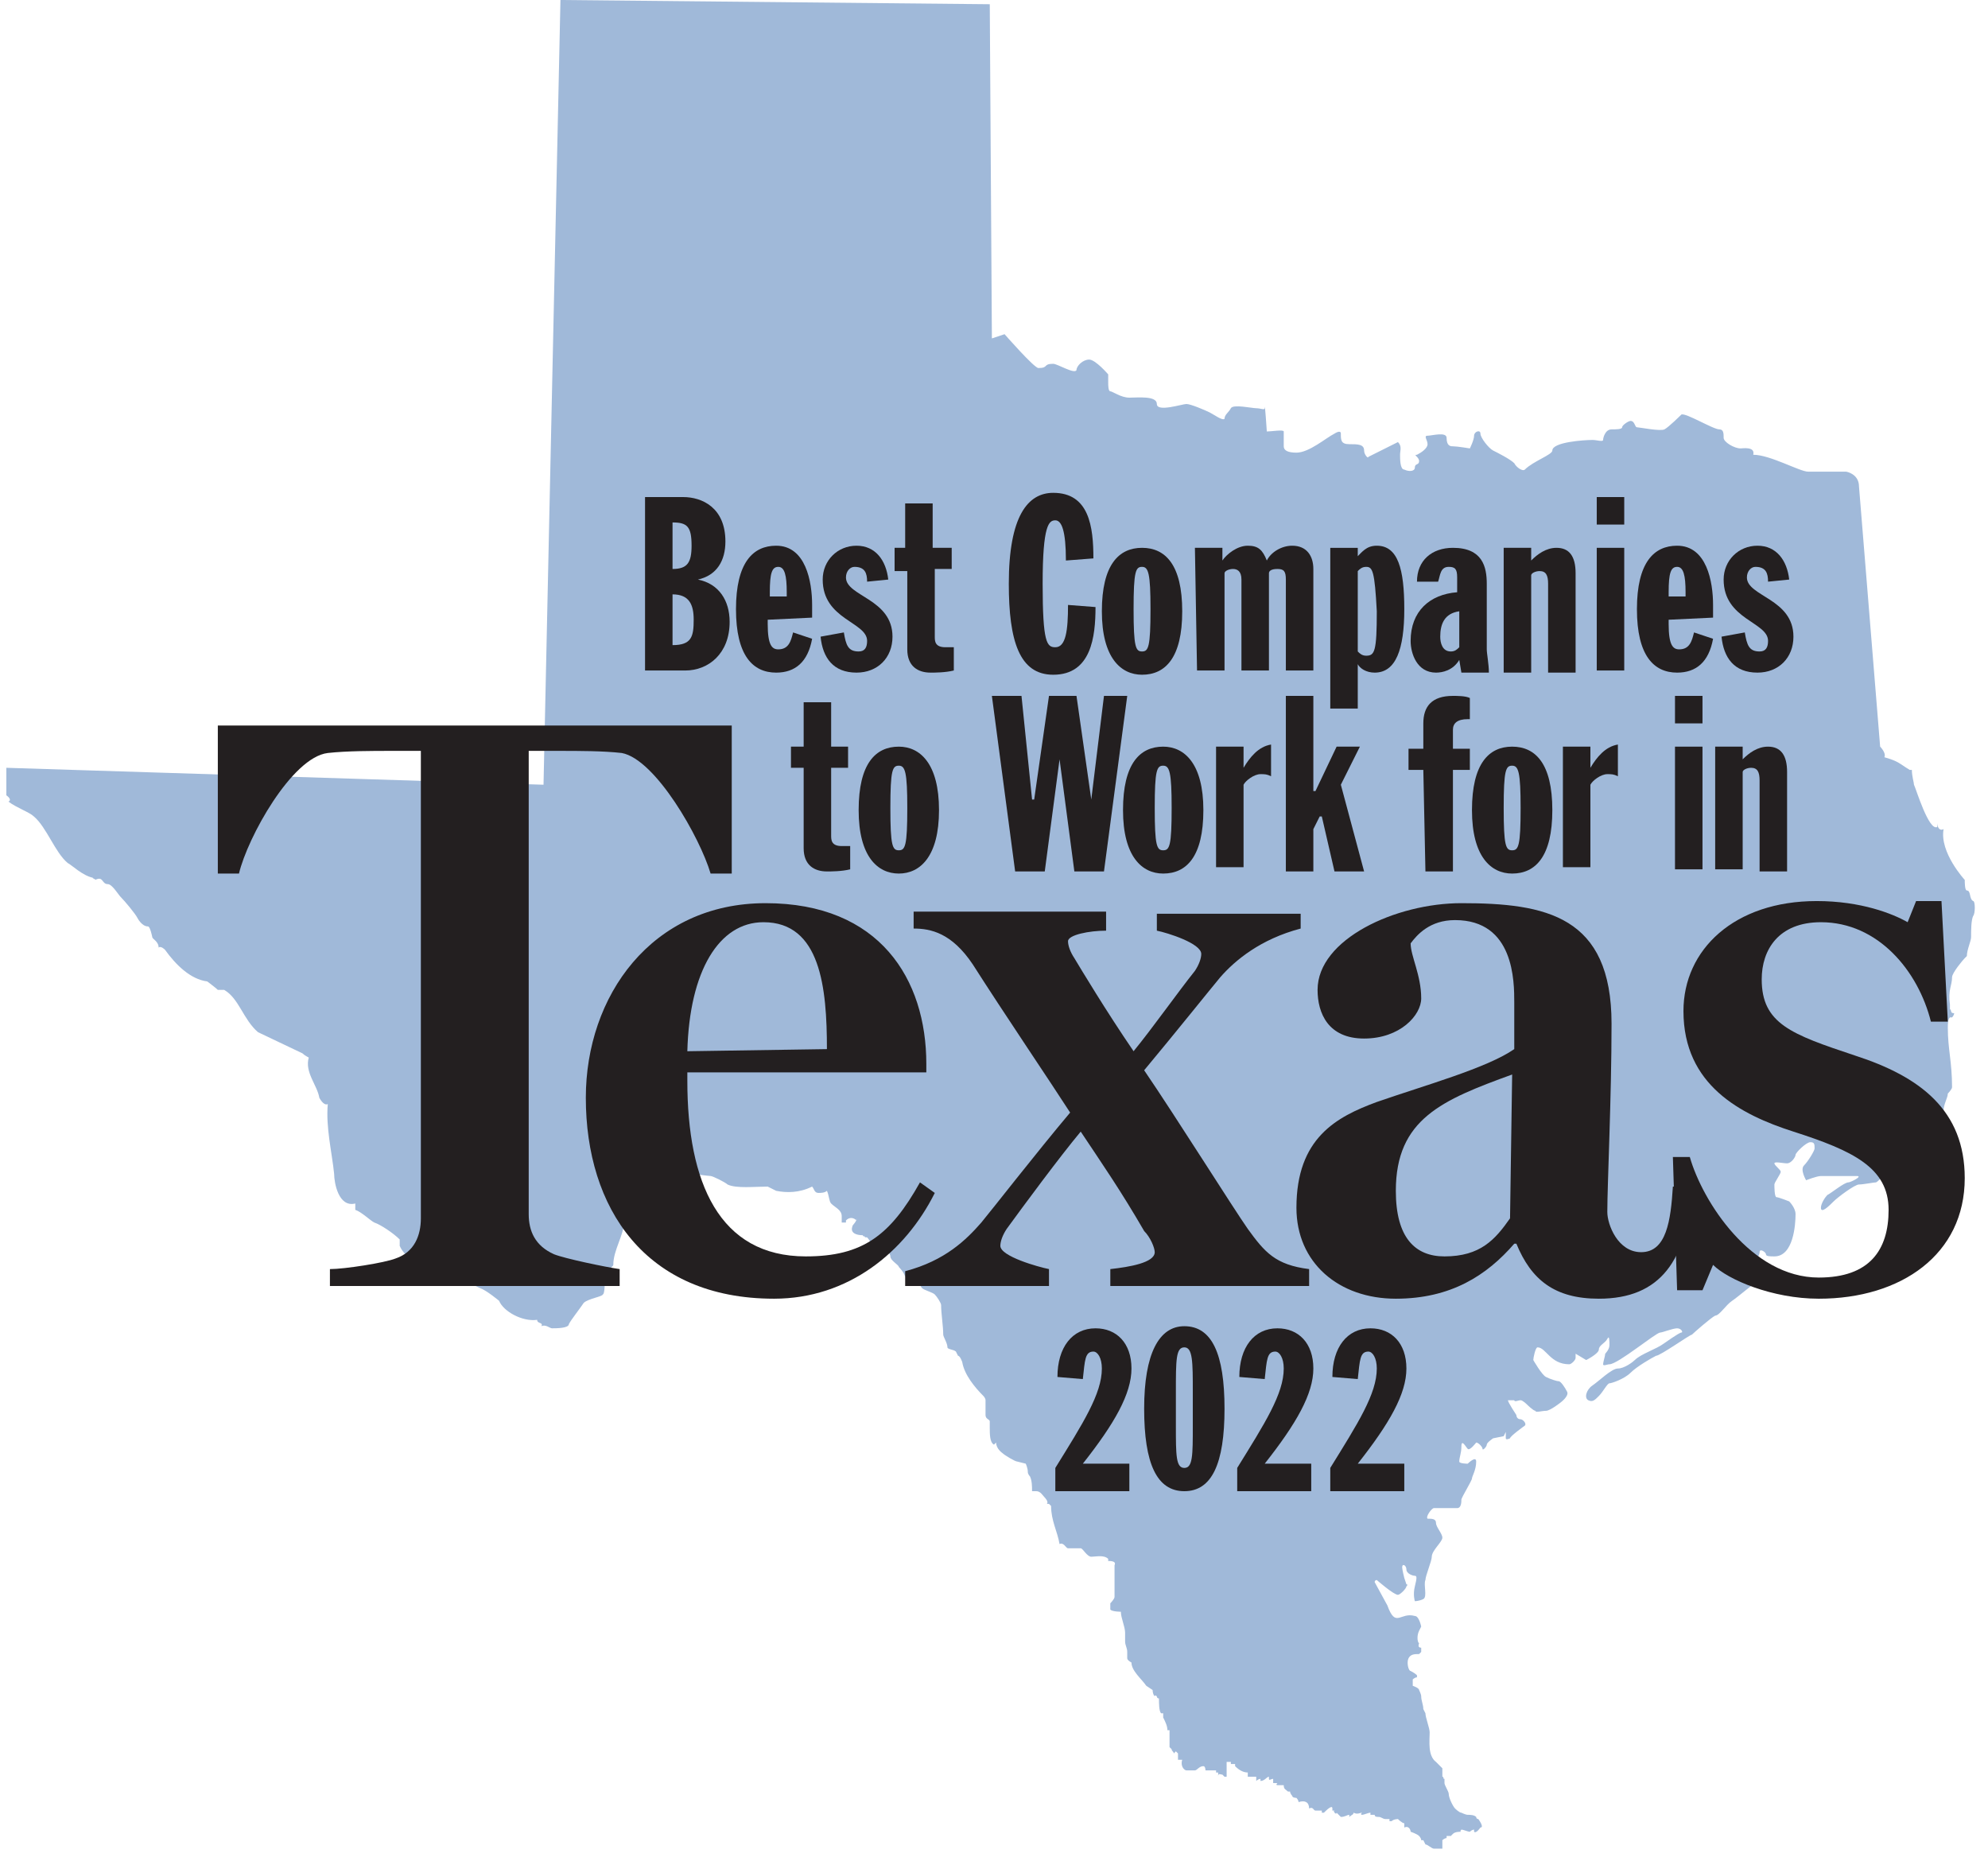 <?xml version="1.0" encoding="utf-8"?>
<!-- Generator: Adobe Illustrator 26.5.0, SVG Export Plug-In . SVG Version: 6.00 Build 0)  -->
<svg version="1.1" id="Layer_1" xmlns="http://www.w3.org/2000/svg" xmlns:xlink="http://www.w3.org/1999/xlink" x="0px" y="0px"
	 viewBox="0 0 94 88" style="enable-background:new 0 0 94 88;" xml:space="preserve">
<style type="text/css">
	.st0{clip-path:url(#SVGID_00000178205503689319275550000005417357946639485610_);}
	.st1{fill-rule:evenodd;clip-rule:evenodd;fill:#A0B9D9;}
	.st2{fill:#231F20;}
</style>
<g>
	<g>
		<g>
			<defs>
				<rect id="SVGID_1_" x="0.2" width="93.6" height="88"/>
			</defs>
			<clipPath id="SVGID_00000044899439256247787830000001242109421780062896_">
				<use xlink:href="#SVGID_1_"  style="overflow:visible;"/>
			</clipPath>
			<g style="clip-path:url(#SVGID_00000044899439256247787830000001242109421780062896_);">
				<path class="st1" d="M12.2,48.8c-0.7-0.6-0.9-1.6-1.6-2l-0.3,0c-0.1-0.1-0.5-0.4-0.5-0.4c-0.8-0.1-1.5-0.8-2-1.5
					c0,0-0.2-0.2-0.3-0.1c0-0.3-0.3-0.4-0.3-0.5c0,0-0.1-0.5-0.2-0.5c-0.3,0-0.5-0.4-0.5-0.4c-0.1-0.2-0.6-0.8-0.8-1
					c-0.1-0.1-0.4-0.6-0.6-0.6c-0.3,0-0.2-0.4-0.6-0.2c0.1,0-0.2-0.1-0.1-0.1c-0.5-0.1-1-0.6-1.2-0.7c-0.6-0.5-1-1.7-1.6-2.2
					c-0.2-0.2-0.8-0.4-1.2-0.7c0.2-0.1-0.1-0.3-0.1-0.3l0-1.3l25.4,0.8L26.5,0l20.3,0.2L46.9,16l0.6-0.2c0,0,1.4,1.6,1.6,1.6
					c0.5,0,0.2-0.2,0.7-0.2c0.2,0,1,0.5,1.1,0.3c0-0.2,0.3-0.5,0.6-0.5s0.9,0.7,0.9,0.7s0,0.3,0,0.4c0,0.1,0,0.4,0.1,0.4
					s0.5,0.3,0.9,0.3c0.4,0,1.3-0.1,1.3,0.3c0,0.4,1.2,0,1.4,0c0.2,0,0.9,0.3,1.1,0.4c0.2,0.1,0.6,0.4,0.7,0.3
					c0-0.2,0.2-0.3,0.3-0.5c0.1-0.2,1,0,1.2,0c0.2,0,0.4,0.1,0.4,0c0-0.4,0.1,1.1,0.1,1.1c0.2,0,0.8-0.1,0.8,0c0,0.1,0,0.5,0,0.7
					c0,0.2,0.2,0.3,0.6,0.3c0.6,0,1.4-0.7,1.8-0.9c0,0,0.3-0.2,0.3,0c0,0.3,0,0.5,0.4,0.5c0.4,0,0.7,0,0.7,0.3
					c0,0.2,0.2,0.4,0.2,0.3c0,0,1.4-0.7,1.4-0.7c0.2,0.2,0.1,0.4,0.1,0.6c0,0.2,0,0.7,0.2,0.7c0.2,0.1,0.5,0.1,0.5-0.1
					s0.2-0.1,0.2-0.3s-0.3-0.3-0.1-0.3c0.2-0.1,0.5-0.3,0.5-0.5c0-0.2-0.2-0.4,0-0.4c0.2,0,0.9-0.2,0.9,0.1c0,0.4,0.2,0.4,0.3,0.4
					c0.2,0,0.8,0.1,0.8,0.1s0.2-0.4,0.2-0.6c0-0.2,0.3-0.3,0.3-0.1c0,0.2,0.4,0.7,0.6,0.8c0.2,0.1,0.8,0.4,1,0.6
					c0.1,0.2,0.4,0.4,0.5,0.3c0.4-0.4,1.3-0.7,1.3-0.9c0-0.4,1.5-0.5,1.9-0.5c0.2,0,0.5,0.1,0.5,0c0-0.1,0.1-0.5,0.4-0.5
					c0.2,0,0.5,0,0.5-0.1c0-0.1,0.3-0.3,0.4-0.3c0.2,0,0.2,0.3,0.3,0.3c0.1,0,1.1,0.2,1.3,0.1c0.2-0.1,0.8-0.7,0.8-0.7
					c0.2-0.1,1.5,0.7,1.8,0.7c0.2,0,0.2,0.2,0.2,0.4s0.5,0.5,0.8,0.5c0.1,0,0.7-0.1,0.6,0.3c0.8,0,2.2,0.8,2.6,0.8l1.8,0
					c0,0,0.6,0.1,0.6,0.7l1,12.3c0,0,0.3,0.3,0.2,0.5c0.7,0.2,0.7,0.3,1.2,0.6c0,0,0,0,0.1,0c0,0,0,0,0,0c0,0.3,0.1,0.6,0.1,0.7
					c0.1,0.2,0.7,2.2,1.1,2c0,0,0-0.1,0-0.2c0,0.2,0.1,0.4,0.3,0.3c-0.2,1.1,1,2.4,1,2.4c0,0.1,0,0.5,0.1,0.5c0.2,0,0.1,0.4,0.3,0.5
					c0.1,0,0.1,0.6,0,0.7c-0.1,0.2-0.1,0.7-0.1,1c0,0.2-0.2,0.6-0.2,0.9c0,0-0.1,0.1-0.1,0.1c-0.1,0.1-0.6,0.7-0.6,0.9
					c0,0.4-0.2,0.6-0.1,1.3c0,0,0,0.2,0,0.2c0.1,0.1,0,0.2,0.2,0.2c0,0,0,0.1-0.1,0.2c0,0-0.1,0-0.1,0c-0.1,0.1-0.1,0.3-0.1,0.5v0
					c0,1,0.2,1.6,0.2,2.8c0,0.1-0.2,0.3-0.2,0.3c0,0.2-0.2,0.5-0.2,0.8c0,0.1-0.1,0.2-0.1,0.3C92,53,92,53.3,92.1,53.5
					c0,0,0.1,0.1,0.1,0.1c0.1,0,0.1,0,0.1,0.1c0,0,0,0,0,0c0,0,0,0.1,0,0.1c0.1,0,0.2,0.2,0.2,0.4c0,0-0.7,0-0.9,0
					c-0.2,0-0.5,0.2-0.7,0.4s-0.4,0.2-0.6,0.2S89.7,55,89.6,55c0,0-0.8,0.9-0.9,0.9c-0.1,0-0.6,0.1-0.8,0.1c-0.2,0-1,0.6-1.2,0.8
					c-0.2,0.2-0.6,0.6-0.6,0.3c0-0.2,0.2-0.5,0.3-0.6c0.2-0.1,0.8-0.6,1-0.6c0.1,0,0.7-0.3,0.4-0.3h-1.7c-0.2,0-0.7,0.2-0.7,0.2
					c0,0-0.3-0.5-0.1-0.7c0.2-0.2,0.5-0.7,0.5-0.8c0-0.2,0-0.3-0.2-0.3c-0.2,0-0.7,0.5-0.7,0.6c0,0.1-0.2,0.4-0.4,0.4
					c-0.2,0-0.6-0.1-0.6,0c0,0.1,0.3,0.3,0.3,0.4s-0.3,0.5-0.3,0.6c0,0.1,0,0.6,0.1,0.6c0.1,0,0.6,0.2,0.6,0.2c0,0,0.3,0.3,0.3,0.6
					c0,0.5-0.1,2-1,2c-0.2,0-0.4,0-0.4-0.1c0-0.1-0.3-0.3-0.3-0.1c0,0.1-0.1,0.3-0.2,0.5c-0.1,0.2-0.4,0.3-0.2,0.4
					c0.2,0.2,0.1,0.3,0.2,0.3c0.1,0,0.3-0.5,0.3-0.3c0,0.2-0.1,0.5-0.2,0.5c-0.1,0-0.9,0.7-1.2,0.9c-0.3,0.2-0.6,0.7-0.8,0.7
					c-0.2,0.1-1,0.8-1.1,0.9c-0.1,0-1.5,1-1.7,1c-0.2,0.1-0.9,0.5-1.2,0.8c-0.3,0.3-0.9,0.5-1,0.5c-0.1,0-0.3,0.4-0.5,0.6
					c-0.2,0.2-0.3,0.3-0.5,0.2c-0.2-0.1-0.1-0.5,0.2-0.7c0.3-0.2,0.9-0.8,1.2-0.8s0.7-0.3,0.8-0.4c0.3-0.3,1-0.5,1.4-0.8
					c0,0,0.7-0.5,0.8-0.5c0.1,0,0-0.2-0.2-0.2c-0.2,0-0.7,0.2-0.8,0.2c-0.2,0-2,1.5-2.4,1.5c-0.1,0-0.3,0.1-0.3,0
					c0-0.1,0.1-0.4,0.1-0.5c0,0,0.2-0.2,0.2-0.4c0-0.2,0-0.5-0.1-0.3c-0.1,0.2-0.4,0.3-0.4,0.5s-0.6,0.5-0.6,0.5L74.5,64
					c0,0,0,0.1,0,0.2c0,0.1-0.2,0.3-0.3,0.3c-0.9,0-1.1-0.8-1.5-0.8c-0.1,0-0.2,0.5-0.2,0.6c0,0,0.4,0.7,0.6,0.8
					c0.2,0.1,0.5,0.2,0.6,0.2c0.1,0,0.3,0.3,0.4,0.5c0.1,0.2-0.3,0.5-0.3,0.5c0,0-0.5,0.4-0.7,0.4c-0.2,0-0.5,0.1-0.5,0
					c-0.1,0-0.4-0.3-0.4-0.3c0,0-0.2-0.2-0.3-0.2c-0.1,0-0.3,0.1-0.3,0c-0.1,0-0.3,0-0.3,0c0,0.1,0.4,0.7,0.4,0.7c0,0,0,0.2,0.2,0.2
					c0.1,0,0.3,0.2,0.2,0.3c0,0-0.7,0.5-0.7,0.6c0,0-0.2,0.1-0.2,0c0-0.1,0-0.3,0-0.3l-0.1,0.2L70.6,68c0,0-0.3,0.2-0.3,0.3
					c0,0.1-0.2,0.3-0.2,0.2s-0.2-0.3-0.3-0.3c0,0-0.3,0.4-0.4,0.3c-0.1-0.1-0.3-0.5-0.3-0.1c0,0.3-0.1,0.5-0.1,0.7
					c0,0.1,0.4,0.1,0.4,0.1s0.4-0.4,0.4-0.1c0,0.4-0.2,0.7-0.2,0.8c0,0.1-0.5,0.9-0.5,1s0,0.4-0.2,0.4c-0.2,0-0.3,0-0.4,0
					c-0.1,0-0.6,0-0.7,0c-0.1,0-0.4,0.4-0.3,0.5c0.2,0,0.4,0,0.4,0.2c0,0.2,0.3,0.5,0.3,0.7c0,0.2-0.5,0.6-0.5,0.9
					c0,0.2-0.3,0.9-0.3,1.1c-0.1,0.2,0.1,0.8-0.1,0.9c-0.2,0.1-0.4,0.1-0.4,0.1s-0.1-0.3,0-0.7s0.1-0.5,0-0.5s-0.4-0.1-0.4-0.3
					s-0.2-0.3-0.2-0.1c0,0.1,0.1,0.5,0.1,0.5l0.1,0.3c0,0,0.1,0,0,0.1c0,0.1-0.3,0.4-0.4,0.4c-0.2,0-1-0.7-1-0.7s-0.1,0-0.1,0.1
					c0,0,0.6,1.1,0.6,1.1c0.4,1.1,0.6,0.3,1.3,0.5c0.2,0,0.3,0.5,0.3,0.5l-0.1,0.2c-0.1,0.2-0.1,0.5,0,0.6c0,0-0.1,0.2,0.1,0.2
					c0,0,0,0.2,0,0.2l-0.1,0.1c-0.2,0-0.4,0-0.5,0.2s0,0.6,0.1,0.6c0,0,0.2,0.1,0.3,0.2c0,0,0,0.1,0,0.1c-0.1,0-0.2,0.1-0.2,0.1v0.3
					c0,0,0.3,0.1,0.3,0.2c0,0,0.1,0.2,0.1,0.3c0,0.2,0.1,0.4,0.1,0.6l0.1,0.2c0,0.2,0.2,0.7,0.2,0.9c0,0.4-0.1,1.1,0.3,1.4
					c0,0,0.3,0.3,0.3,0.3c0,0,0,0.3,0,0.4c0.1,0,0,0.1,0.1,0.1c0,0.1,0,0.2,0,0.2c0,0.1,0.2,0.4,0.2,0.5c0,0.2,0.2,0.6,0.3,0.7
					c0,0,0.2,0.2,0.3,0.2c0,0,0.2,0.1,0.3,0.1c0.1,0,0.3,0,0.4,0.1c0,0,0,0.1,0.1,0.1c0,0,0.3,0.4,0.1,0.4c0,0-0.2,0.3-0.3,0.2
					c0,0,0-0.1,0-0.1c-0.1,0-0.2,0.1-0.2,0.1c-0.1,0-0.3-0.1-0.4-0.1c0,0-0.1,0.1,0,0.1c-0.1,0-0.3,0-0.4,0.1l-0.1,0.1
					c0,0-0.2,0-0.2,0c0,0,0,0.1,0,0.1v0c-0.1,0-0.2,0.1-0.2,0.1c0,0,0,0.4,0,0.4c0,0-0.4,0-0.4,0c-0.1,0-0.3-0.2-0.4-0.2
					c0,0-0.1-0.2-0.1-0.2c0,0-0.1,0-0.1,0c0-0.1-0.1-0.2-0.1-0.2c-0.1-0.1-0.4-0.2-0.4-0.2c0-0.1-0.1-0.3-0.3-0.2c0-0.1,0-0.2,0-0.2
					c-0.1,0-0.3-0.2-0.3-0.2c0,0-0.2,0-0.3,0.1h-0.1v-0.1c0,0-0.2,0-0.2,0c-0.1,0-0.2-0.1-0.3-0.1c-0.1,0-0.2,0-0.2-0.1
					c0,0-0.1,0-0.2,0c0,0,0-0.1,0-0.1c-0.1,0-0.3,0.1-0.4,0.1c0,0-0.1,0,0-0.1c-0.1,0-0.2,0.1-0.4,0c0,0.1-0.1,0.1-0.2,0.2
					c0,0,0-0.1,0-0.1c-0.1,0-0.2,0.1-0.4,0.1c0,0-0.1-0.1-0.2-0.2c0,0.1-0.1,0-0.1,0c0-0.1-0.1,0,0-0.1c0,0-0.1,0-0.1,0v-0.1
					c0-0.2-0.3,0.1-0.4,0.2c0,0-0.1,0-0.1,0v-0.1c-0.1,0-0.3,0-0.3,0c-0.1,0-0.1-0.2-0.3-0.1c0-0.3-0.2-0.4-0.5-0.3
					c0-0.1-0.1-0.2-0.1-0.2c0,0-0.2,0-0.2-0.1c0,0-0.1-0.1-0.1-0.2c0,0-0.1,0-0.1,0c-0.1-0.1-0.2-0.1-0.2-0.3c-0.1,0-0.2,0-0.3,0
					c0,0-0.1,0,0-0.1c0,0-0.1,0-0.2,0c0,0,0-0.2,0-0.2c-0.1,0-0.2,0.1-0.2,0l0-0.1c-0.1,0-0.2,0.2-0.4,0.2c0,0,0-0.1,0-0.1
					c-0.1,0-0.2,0.1-0.2,0.1l0-0.2c-0.1,0-0.2,0-0.4,0c0-0.1,0-0.2,0-0.2c-0.2,0-0.4-0.1-0.6-0.3c0,0,0-0.1,0-0.1c0,0-0.1,0-0.2,0
					c0,0,0-0.1,0-0.1c0,0.1,0-0.1,0,0c0,0-0.1,0-0.2,0V84c0,0,0,0-0.1,0c0,0-0.1-0.1-0.1-0.1c-0.1,0-0.2-0.1-0.2,0.1
					c0,0,0-0.1,0-0.2c0,0-0.1,0-0.1,0c0,0,0-0.1,0-0.1h-0.1c-0.2,0-0.2,0-0.3,0l-0.1,0c0,0,0-0.2-0.1-0.2c-0.2,0-0.3,0.2-0.4,0.2
					c0,0-0.4,0-0.4,0c-0.1,0-0.3-0.2-0.2-0.5c-0.1,0,0,0-0.1,0c0,0-0.1,0-0.1,0c0-0.1,0-0.2,0-0.3c0,0-0.1-0.1-0.1-0.1
					c0,0-0.1,0.1-0.1,0.1c0-0.1-0.1-0.1-0.1-0.2c0,0-0.1-0.1-0.1-0.1c0-0.3,0-0.5,0-0.8c0,0-0.1,0-0.1,0c0-0.2-0.1-0.4-0.2-0.6
					c0,0,0-0.2,0-0.2l-0.1,0c-0.1-0.1-0.1-0.5-0.1-0.7c0,0-0.1,0-0.1-0.1c0,0-0.1-0.1-0.1,0c-0.1-0.1-0.1-0.3-0.1-0.3
					c0,0-0.3-0.2-0.3-0.2c-0.2-0.3-0.7-0.7-0.7-1.1c0,0-0.2-0.1-0.2-0.2c0-0.1,0-0.2,0-0.3v0c0-0.2-0.1-0.3-0.1-0.5v-0.4
					c0-0.3-0.2-0.7-0.2-1c0,0-0.4,0-0.5-0.1c0,0,0-0.3,0-0.3c0,0,0.2-0.2,0.2-0.3c0-0.5,0-1,0-1.5v0c0.1-0.2-0.2-0.2-0.3-0.2l0-0.1
					c-0.2-0.2-0.6-0.1-0.8-0.1c-0.2,0-0.4-0.4-0.5-0.4c-0.1,0-0.5,0-0.6,0c-0.1,0-0.2-0.3-0.4-0.2c-0.1-0.6-0.4-1.1-0.4-1.8
					c0,0-0.1-0.1-0.1-0.1c0,0,0,0,0,0c0,0-0.1,0-0.1,0c0.1-0.1-0.1-0.3-0.1-0.3c-0.1-0.1-0.2-0.3-0.4-0.3c0,0-0.1,0-0.1,0
					c0,0-0.1,0-0.1,0c0-0.2,0-0.5-0.1-0.7c0,0-0.1-0.1-0.1-0.2c0-0.2-0.1-0.4-0.1-0.4c0,0-0.4-0.1-0.4-0.1c-0.1,0-0.6-0.3-0.7-0.4
					c0,0-0.3-0.2-0.3-0.5c0,0-0.1,0.1-0.1,0.1c-0.2-0.1-0.2-0.5-0.2-0.8c0,0,0-0.1,0-0.1c0-0.1,0-0.1,0-0.2c0-0.1-0.2-0.1-0.2-0.3
					v-0.7c0-0.1-0.1-0.2-0.1-0.2c-0.4-0.4-0.9-1-1-1.6c0,0-0.1-0.3-0.2-0.3c0,0-0.1-0.2-0.1-0.2c-0.1-0.1-0.4-0.1-0.4-0.2
					c0-0.2-0.2-0.5-0.2-0.6c0-0.4-0.1-1-0.1-1.4c0-0.1-0.2-0.4-0.3-0.5c-0.1-0.1-0.5-0.2-0.6-0.3c0,0-0.1-0.1-0.1-0.2
					c-0.1,0-0.2,0-0.2,0c0,0,0-0.4,0-0.4c-0.1-0.1-0.3-0.1-0.4-0.1c0,0-0.1,0.1-0.1,0.2c0-0.2-0.3-0.5-0.3-0.5
					c0-0.1-0.4-0.3-0.4-0.5c0-0.2-0.4-0.5-0.5-0.6c0,0-0.3,0-0.4,0c0,0-0.1-0.2-0.2-0.3c0,0-0.1,0-0.1,0c0-0.1-0.1,0-0.1-0.1
					c-0.3,0-0.6-0.1-0.5-0.4c0-0.1,0.2-0.2,0.2-0.4v0.1c-0.1-0.1-0.3-0.2-0.5,0v0.1c0,0-0.2,0-0.2,0c0-0.1,0-0.2,0-0.3
					c0-0.3-0.3-0.4-0.5-0.6c-0.1-0.1-0.1-0.4-0.2-0.6c-0.1,0.1-0.3,0.1-0.4,0.1c-0.2,0-0.2-0.2-0.3-0.3c-0.6,0.3-1.2,0.3-1.7,0.2
					l-0.4-0.2c-0.6,0-1.5,0.1-1.9-0.1c-0.1-0.1-0.7-0.4-0.8-0.4c-0.1,0-0.8-0.1-0.9-0.1c-0.2,0-0.4,0.9-0.6,0.9h-0.9
					c-0.1,0-0.7,0.1-0.6,0.5h-0.2c-0.2,0-0.3,0.2-0.4,0.2c0,0.1-0.1,0.3-0.1,0.3c0,0.1-0.4,0.4-0.4,0.4c0,0.6-0.5,1.3-0.5,2
					c0,0.1-0.4,0.3-0.4,0.5c0,0.3,0,0.9-0.1,0.9c0,0.1-0.7,0.2-0.9,0.4c-0.2,0.3-0.6,0.8-0.7,1c0,0.2-0.6,0.2-0.8,0.2
					c-0.1,0-0.3-0.2-0.5-0.1c0.1-0.2-0.2-0.1-0.2-0.3c-0.7,0.1-1.6-0.4-1.8-0.9c0,0-0.6-0.5-0.9-0.6c0,0-0.4-0.2-0.5-0.2
					c-0.4,0-1.4-0.2-1.6-0.4c0,0-0.5-0.2-0.5-0.2c-0.3-0.3-1-0.7-1.2-1.2l0-0.3c-0.3-0.3-0.9-0.7-1.2-0.8c-0.2-0.1-0.6-0.5-0.9-0.6
					c0,0,0-0.2,0-0.3c-0.8,0.2-1-1-1-1.4c-0.1-1-0.4-2.2-0.3-3.3c-0.2,0.1-0.4-0.3-0.4-0.3c-0.1-0.6-0.7-1.2-0.5-1.9
					c0,0-0.2-0.1-0.3-0.2"/>
			</g>
		</g>
	</g>
	<path class="st2" d="M15.6,60c0.7,0,2.6-0.3,3.1-0.5c0.9-0.3,1.2-1.1,1.2-1.9V35.5h-1.4c-0.9,0-2.1,0-3,0.1c-1.7,0.2-3.8,4-4.2,5.7
		h-1v-7h24.3v7h-1c-0.5-1.7-2.6-5.4-4.2-5.7c-0.9-0.1-2-0.1-3-0.1h-1.4v21.9c0,0.8,0.3,1.5,1.2,1.9c0.5,0.2,2.4,0.6,3.1,0.7v0.8
		H15.6V60"/>
	<path class="st2" d="M39.1,49.6c0-2.9-0.3-6-3-6c-2.1,0-3.5,2.3-3.6,6.1L39.1,49.6L39.1,49.6z M27.7,51.9c0-4.8,3.1-9.2,8.5-9.2
		s7.6,3.6,7.6,7.6v0.4H32.5v0.4c0,4.8,1.5,8.3,5.6,8.3c2.7,0,4-1,5.4-3.5l0.7,0.5c-1.4,2.8-4.1,5-7.6,5
		C30.5,61.4,27.7,57.1,27.7,51.9"/>
	<path class="st2" d="M56.5,45.9c0.2-0.3,0.3-0.6,0.3-0.8c0-0.5-1.6-1-2.1-1.1v-0.8h6.8v0.7c-1.9,0.5-3.1,1.5-3.8,2.3
		c-0.5,0.6-2.1,2.6-3.6,4.4c1.5,2.2,4.2,6.5,4.9,7.5c0.8,1.1,1.3,1.7,2.9,1.9v0.8h-9.4V60c0.9-0.1,2.1-0.3,2.1-0.8
		c0-0.2-0.2-0.7-0.5-1c-1.1-1.9-2-3.2-3-4.7c-1,1.2-2.7,3.5-3.5,4.6c-0.2,0.3-0.3,0.6-0.3,0.8c0,0.5,1.8,1,2.3,1.1v0.8h-6.8v-0.7
		c1.9-0.5,2.9-1.5,3.6-2.3c0.5-0.6,2.6-3.3,4.2-5.2c-0.9-1.4-3.2-4.8-4.6-7c-1-1.5-2-1.7-2.8-1.7v-0.8h9.1V44
		c-0.8,0-1.8,0.2-1.8,0.5c0,0.2,0.1,0.5,0.3,0.8c0.3,0.5,1.5,2.5,2.8,4.4C54.5,48.6,55.7,46.9,56.5,45.9"/>
	<path class="st2" d="M71.4,57.6l0.1-6.8C68.2,52,66,52.9,66,56.3c0,2.2,0.9,3.1,2.3,3.1C70,59.4,70.7,58.6,71.4,57.6L71.4,57.6z
		 M61.3,57.1c0-3.3,1.9-4.3,3.8-5c2.3-0.8,5.2-1.6,6.5-2.5v-2.2c0-1,0-3.9-2.8-3.9c-1.2,0-1.8,0.7-2.1,1.1c0,0.6,0.5,1.5,0.5,2.6
		c0,0.8-1,1.9-2.7,1.9c-1.7,0-2.2-1.2-2.2-2.3c0-2.4,3.7-4.1,6.8-4.1c4,0,7.1,0.6,7.1,5.7c0,3.5-0.2,7.6-0.2,8.9
		c0,0.6,0.5,1.9,1.6,1.9c1.2,0,1.4-1.5,1.5-3.1h0.9c-0.2,3.5-1.5,5.3-4.4,5.3c-2.1,0-3.2-0.9-3.9-2.6h-0.1c-1.3,1.5-3,2.6-5.6,2.6
		C63.3,61.4,61.3,59.7,61.3,57.1"/>
	<path class="st2" d="M81,59.8l-0.5,1.2h-1.2l-0.2-6.3h0.8c0.6,2.1,2.9,5.7,6.1,5.7c2.4,0,3.3-1.3,3.3-3.2c0-2-1.7-2.8-4.5-3.7
		c-2.5-0.8-5.2-2.2-5.2-5.7c0-2.9,2.4-5.2,6.3-5.2c2.1,0,3.6,0.6,4.3,1l0.4-1h1.2l0.3,5.7h-0.8c-0.6-2.4-2.5-4.7-5.2-4.7
		c-2,0-2.8,1.3-2.8,2.7c0,2.1,1.4,2.6,4.4,3.6c3.1,1,5.2,2.6,5.2,5.8c0,3.6-3,5.7-6.9,5.7C83.8,61.4,81.7,60.5,81,59.8"/>
	<path class="st2" d="M31.8,30.5c0.9,0,1-0.4,1-1.2c0-0.7-0.2-1.2-1-1.2V30.5L31.8,30.5z M31.8,26.9c0.7,0,0.9-0.3,0.9-1.1
		c0-0.9-0.2-1.1-0.9-1.1V26.9z M30.4,23.5h1.9c0.9,0,2,0.5,2,2.1c0,0.9-0.4,1.6-1.3,1.8v0c1,0.2,1.5,1,1.5,2c0,1.5-1,2.3-2.1,2.3
		h-1.9V23.5"/>
	<path class="st2" d="M37.2,28.2V28c0-0.8-0.1-1.2-0.4-1.2c-0.3,0-0.4,0.3-0.4,1.2v0.2H37.2L37.2,28.2z M36.3,29.3v0.2
		c0,1,0.2,1.2,0.5,1.2c0.5,0,0.6-0.4,0.7-0.8l0.9,0.3c-0.2,1.1-0.8,1.6-1.7,1.6c-1.1,0-1.9-0.8-1.9-3s0.8-3,1.9-3
		c1.4,0,1.7,1.7,1.7,2.8v0.6L36.3,29.3"/>
	<path class="st2" d="M41,27.5c0-0.4-0.1-0.7-0.6-0.7c-0.2,0-0.4,0.2-0.4,0.5c0,0.9,2.2,1,2.2,2.8c0,1-0.7,1.7-1.7,1.7
		c-1.1,0-1.6-0.7-1.7-1.7l1.1-0.2c0.1,0.6,0.2,0.9,0.7,0.9c0.3,0,0.4-0.2,0.4-0.5c0-0.9-2.1-1-2.1-2.9c0-0.9,0.7-1.6,1.6-1.6
		c0.9,0,1.4,0.7,1.5,1.6L41,27.5"/>
	<path class="st2" d="M42.2,25.9h0.6v-2.1h1.3v2.1H45v1h-0.8v3.2c0,0.2,0,0.5,0.5,0.5c0.2,0,0.3,0,0.4,0v1.1
		c-0.4,0.1-0.9,0.1-1.1,0.1c-0.6,0-1.1-0.3-1.1-1.1V27h-0.6V25.9"/>
	<path class="st2" d="M50.4,26.5c0-1.4-0.2-1.9-0.5-1.9c-0.3,0-0.6,0.2-0.6,3s0.2,3,0.6,3c0.5,0,0.6-0.8,0.6-2l1.3,0.1
		c0,1.4-0.2,3.2-2,3.2c-1.6,0-2.1-1.6-2.1-4.3c0-3.2,0.9-4.3,2.1-4.3c1.7,0,1.9,1.6,1.9,3.1L50.4,26.5"/>
	<path class="st2" d="M54,26.8c-0.3,0-0.4,0.2-0.4,2c0,1.8,0.1,2,0.4,2s0.4-0.2,0.4-2C54.4,27.1,54.3,26.8,54,26.8z M54,31.9
		c-1,0-1.9-0.8-1.9-3s0.8-3,1.9-3s1.9,0.8,1.9,3S55.1,31.9,54,31.9"/>
	<path class="st2" d="M56.5,25.9h1.3v0.6h0c0.2-0.3,0.7-0.7,1.2-0.7c0.5,0,0.7,0.2,0.9,0.7c0.2-0.4,0.7-0.7,1.2-0.7
		c0.7,0,1,0.5,1,1.1v4.8h-1.3v-4.3c0-0.4-0.1-0.5-0.4-0.5s-0.4,0.1-0.4,0.2v4.6h-1.3v-4.3c0-0.4-0.2-0.5-0.4-0.5s-0.4,0.1-0.4,0.2
		v4.6h-1.3L56.5,25.9"/>
	<path class="st2" d="M64.6,26.8c-0.2,0-0.3,0.1-0.4,0.2v3.8c0.1,0.1,0.2,0.2,0.4,0.2c0.4,0,0.5-0.2,0.5-2.1
		C65,27,64.9,26.8,64.6,26.8L64.6,26.8z M64.1,26.4L64.1,26.4c0.3-0.3,0.5-0.6,1-0.6c1,0,1.3,1.1,1.3,3s-0.4,3-1.4,3
		c-0.4,0-0.7-0.2-0.8-0.4h0v2.1h-1.3v-7.6h1.3V26.4"/>
	<path class="st2" d="M69,28.9c-0.7,0.1-0.9,0.6-0.9,1.2c0,0.3,0.1,0.7,0.5,0.7c0.2,0,0.3-0.1,0.4-0.2L69,28.9L69,28.9z M67,27.5
		c0-1,0.7-1.6,1.7-1.6c1.4,0,1.6,0.9,1.6,1.7v3.1c0,0.2,0.1,0.7,0.1,1.1h-1.3L69,31.2c-0.3,0.5-0.8,0.6-1.1,0.6
		c-0.9,0-1.2-0.9-1.2-1.5c0-1.4,0.9-2.2,2.2-2.3v-0.7c0-0.4-0.1-0.5-0.4-0.5c-0.4,0-0.4,0.4-0.5,0.7L67,27.5"/>
	<path class="st2" d="M71.1,25.9h1.3v0.6h0c0.3-0.3,0.7-0.6,1.2-0.6c0.6,0,0.9,0.4,0.9,1.2v4.7h-1.3v-4.2c0-0.4-0.1-0.6-0.4-0.6
		c-0.2,0-0.4,0.1-0.4,0.2v4.6h-1.3V25.9"/>
	<path class="st2" d="M75.5,25.9h1.3v5.8h-1.3V25.9z M75.5,23.5L75.5,23.5h1.3v1.3h-1.3V23.5z"/>
	<path class="st2" d="M79.7,28.2V28c0-0.8-0.1-1.2-0.4-1.2c-0.3,0-0.4,0.3-0.4,1.2v0.2H79.7L79.7,28.2z M78.9,29.3v0.2
		c0,1,0.2,1.2,0.5,1.2c0.5,0,0.6-0.4,0.7-0.8l0.9,0.3c-0.2,1.1-0.8,1.6-1.7,1.6c-1.1,0-1.9-0.8-1.9-3s0.8-3,1.9-3
		c1.4,0,1.7,1.7,1.7,2.8v0.6L78.9,29.3"/>
	<path class="st2" d="M83.6,27.5c0-0.4-0.1-0.7-0.6-0.7c-0.2,0-0.4,0.2-0.4,0.5c0,0.9,2.2,1,2.2,2.8c0,1-0.7,1.7-1.7,1.7
		c-1.1,0-1.6-0.7-1.7-1.7l1.1-0.2c0.1,0.6,0.2,0.9,0.7,0.9c0.3,0,0.4-0.2,0.4-0.5c0-0.9-2.1-1-2.1-2.9c0-0.9,0.7-1.6,1.6-1.6
		s1.4,0.7,1.5,1.6L83.6,27.5"/>
	<path class="st2" d="M37.4,35.3h0.6v-2.1h1.3v2.1h0.8v1h-0.8v3.2c0,0.2,0,0.5,0.5,0.5c0.2,0,0.3,0,0.4,0v1.1
		c-0.4,0.1-0.9,0.1-1.1,0.1c-0.6,0-1.1-0.3-1.1-1.1v-3.8h-0.6V35.3"/>
	<path class="st2" d="M42.5,36.2c-0.3,0-0.4,0.2-0.4,2c0,1.8,0.1,2,0.4,2c0.3,0,0.4-0.2,0.4-2C42.9,36.5,42.8,36.2,42.5,36.2
		L42.5,36.2z M42.5,41.3c-1,0-1.9-0.8-1.9-3s0.8-3,1.9-3c1,0,1.9,0.8,1.9,3S43.5,41.3,42.5,41.3"/>
	<polyline class="st2" points="46.9,32.9 48.3,32.9 48.8,37.8 48.9,37.8 49.6,32.9 50.9,32.9 51.6,37.8 51.6,37.8 52.2,32.9 
		53.3,32.9 52.2,41.2 50.8,41.2 50.1,35.9 50.1,35.9 49.4,41.2 48,41.2 46.9,32.9 	"/>
	<path class="st2" d="M55,36.2c-0.3,0-0.4,0.2-0.4,2c0,1.8,0.1,2,0.4,2c0.3,0,0.4-0.2,0.4-2C55.4,36.5,55.3,36.2,55,36.2z M55,41.3
		c-1,0-1.9-0.8-1.9-3s0.8-3,1.9-3c1,0,1.9,0.8,1.9,3S56.1,41.3,55,41.3"/>
	<path class="st2" d="M57.5,35.3h1.3v1h0c0.3-0.5,0.7-1,1.3-1.1v1.5c-0.2-0.1-0.3-0.1-0.5-0.1c-0.3,0-0.7,0.3-0.8,0.5v3.9h-1.3V35.3
		"/>
	<polyline class="st2" points="60.8,32.9 62.1,32.9 62.1,37.4 62.2,37.4 63.2,35.3 64.3,35.3 63.4,37.1 64.5,41.2 63.1,41.2 
		62.5,38.6 62.4,38.6 62.1,39.2 62.1,41.2 60.8,41.2 60.8,32.9 	"/>
	<path class="st2" d="M67.3,36.4h-0.7v-1h0.7v-1.2c0-0.8,0.4-1.3,1.4-1.3c0.2,0,0.6,0,0.8,0.1v1h-0.1c-0.5,0-0.7,0.2-0.7,0.5v0.9
		h0.8v1h-0.8v4.8h-1.3L67.3,36.4"/>
	<path class="st2" d="M71.5,36.2c-0.3,0-0.4,0.2-0.4,2c0,1.8,0.1,2,0.4,2s0.4-0.2,0.4-2C71.9,36.5,71.8,36.2,71.5,36.2z M71.5,41.3
		c-1,0-1.9-0.8-1.9-3s0.8-3,1.9-3s1.9,0.8,1.9,3S72.6,41.3,71.5,41.3"/>
	<path class="st2" d="M73.9,35.3h1.3v1h0c0.3-0.5,0.7-1,1.3-1.1v1.5c-0.2-0.1-0.3-0.1-0.5-0.1c-0.3,0-0.7,0.3-0.8,0.5v3.9h-1.3V35.3
		"/>
	<path class="st2" d="M79.2,35.3h1.3v5.8h-1.3V35.3z M79.2,32.9L79.2,32.9h1.3v1.3h-1.3V32.9z"/>
	<path class="st2" d="M81.1,35.3h1.3v0.6h0c0.3-0.3,0.7-0.6,1.2-0.6c0.6,0,0.9,0.4,0.9,1.2v4.7h-1.3v-4.3c0-0.4-0.1-0.6-0.4-0.6
		c-0.2,0-0.4,0.1-0.4,0.2v4.6h-1.3V35.3"/>
	<g>
		<path class="st2" d="M49.9,69.4c1.3-2.1,2.2-3.5,2.2-4.7c0-0.5-0.2-0.8-0.4-0.8c-0.4,0-0.4,0.4-0.5,1.3L50,65.1v0
			c0-1.4,0.7-2.3,1.8-2.3c1,0,1.7,0.7,1.7,1.9c0,1.2-0.8,2.6-2.3,4.5h2.2v1.3h-3.5V69.4L49.9,69.4z"/>
		<path class="st2" d="M56,62.7c1.3,0,1.9,1.3,1.9,3.9s-0.6,3.9-1.9,3.9c-1.3,0-1.9-1.3-1.9-3.9S54.8,62.7,56,62.7L56,62.7z
			 M55.6,67.4c0,1.4,0,2,0.4,2c0.4,0,0.4-0.6,0.4-2v-1.6c0-1.4,0-2.1-0.4-2.1c-0.4,0-0.4,0.6-0.4,2.1V67.4z"/>
		<path class="st2" d="M58.5,69.4c1.3-2.1,2.2-3.5,2.2-4.7c0-0.5-0.2-0.8-0.4-0.8c-0.4,0-0.4,0.4-0.5,1.3l-1.2-0.1v0
			c0-1.4,0.7-2.3,1.8-2.3c1,0,1.7,0.7,1.7,1.9c0,1.2-0.8,2.6-2.3,4.5H62v1.3h-3.5V69.4L58.5,69.4z"/>
		<path class="st2" d="M62.9,69.4c1.3-2.1,2.2-3.5,2.2-4.7c0-0.5-0.2-0.8-0.4-0.8c-0.4,0-0.4,0.4-0.5,1.3l-1.2-0.1v0
			c0-1.4,0.7-2.3,1.8-2.3c1,0,1.7,0.7,1.7,1.9c0,1.2-0.8,2.6-2.3,4.5h2.2v1.3h-3.5V69.4L62.9,69.4z"/>
	</g>
</g>
</svg>
